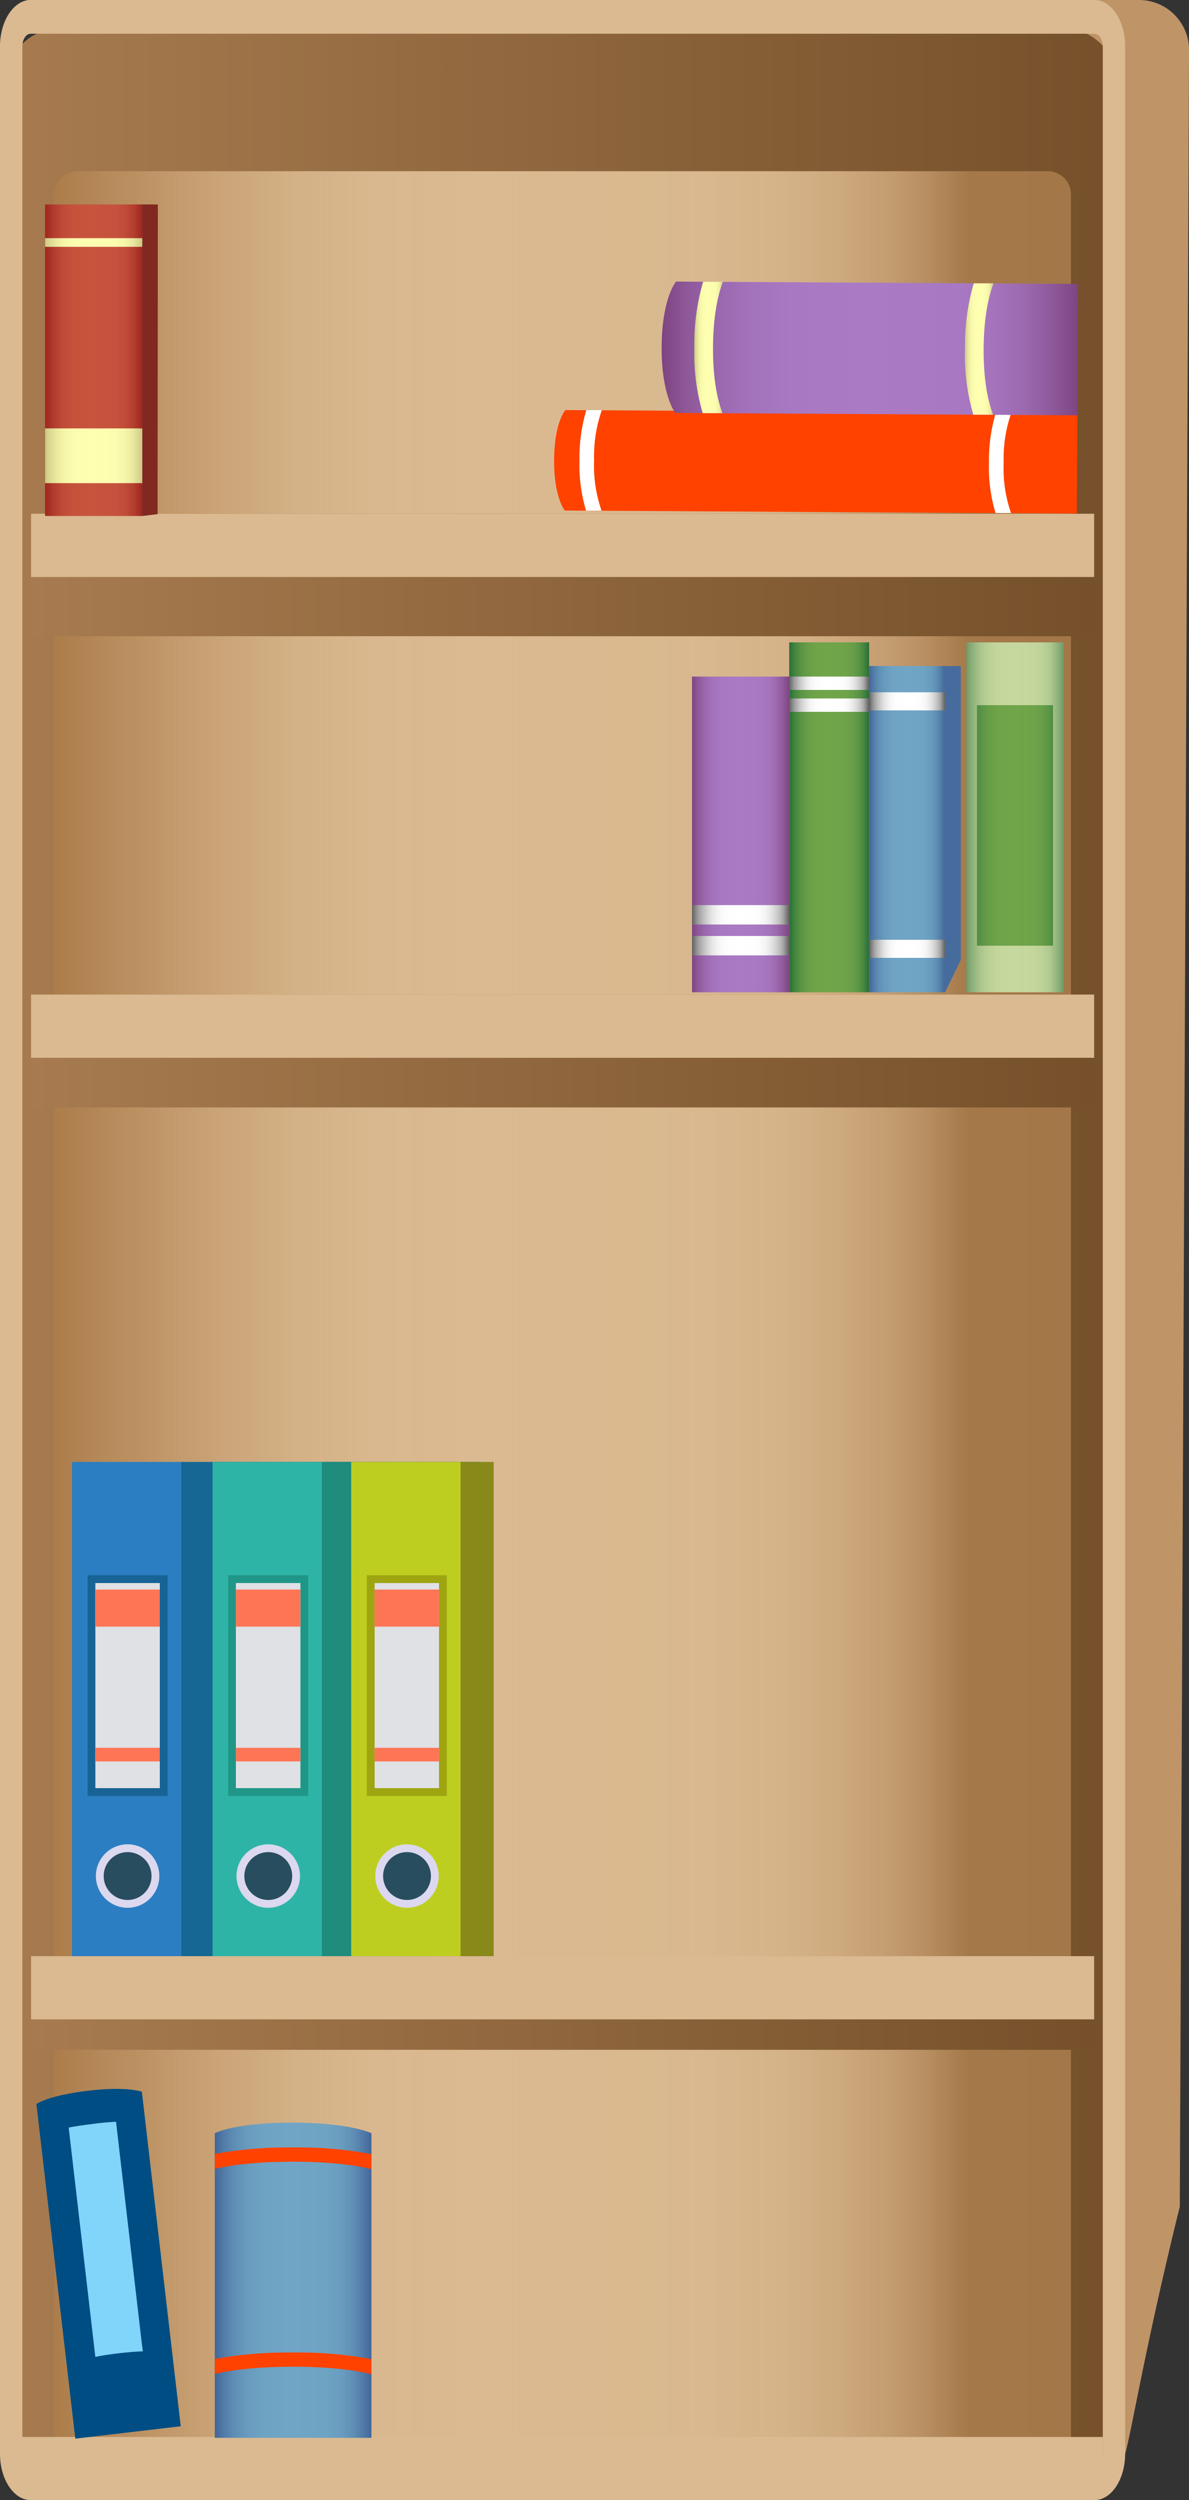 <svg xmlns="http://www.w3.org/2000/svg" xmlns:xlink="http://www.w3.org/1999/xlink" viewBox="0 0 257.07 540.3"><rect x="0" y="0" width="257.07" height="540.3" fill="#333333" stroke="none"/><defs><style>.cls-1{fill:#bf9467;}.cls-2{fill:url(#linear-gradient);}.cls-3{fill:#dbba91;}.cls-4{fill:url(#Безымянный_градиент_100);}.cls-5{fill:url(#linear-gradient-2);}.cls-6{fill:url(#linear-gradient-3);}.cls-7{fill:url(#linear-gradient-4);}.cls-8{fill:#ff4200;}.cls-9{fill:#fff;}.cls-10{fill:url(#linear-gradient-5);}.cls-11{fill:url(#linear-gradient-6);}.cls-12{fill:url(#linear-gradient-7);}.cls-13{fill:url(#linear-gradient-8);}.cls-14{fill:#004d83;}.cls-15{fill:#81d4fa;}.cls-16{fill:#466c9d;}.cls-17{fill:url(#linear-gradient-9);}.cls-18{fill:url(#linear-gradient-10);}.cls-19{fill:url(#linear-gradient-11);}.cls-20{fill:url(#linear-gradient-12);}.cls-21{fill:url(#linear-gradient-13);}.cls-22{fill:url(#linear-gradient-14);}.cls-23{fill:url(#linear-gradient-15);}.cls-24{fill:url(#linear-gradient-16);}.cls-25{fill:url(#linear-gradient-17);}.cls-26{fill:#812820;}.cls-27{fill:url(#linear-gradient-18);}.cls-28{fill:url(#linear-gradient-19);}.cls-29{fill:url(#linear-gradient-20);}.cls-30{fill:url(#linear-gradient-21);}.cls-31{fill:url(#linear-gradient-22);}.cls-32{fill:#2b7ec1;}.cls-33{fill:#166793;}.cls-34{fill:#e0e1e5;}.cls-35{fill:#186396;}.cls-36{fill:#fe7555;}.cls-37{fill:#284d5e;}.cls-38{fill:#dbd8ef;}.cls-39{opacity:0.7;}.cls-40{fill:#105277;}.cls-41{fill:#9c97b2;}.cls-42{fill:#2eb4a6;}.cls-43{fill:#1f8c7c;}.cls-44{fill:#209688;}.cls-45{fill:#bece20;}.cls-46{fill:#898919;}.cls-47{fill:#9ea511;}</style><linearGradient id="linear-gradient" x1="1.55" y1="273.27" x2="241.73" y2="273.27" gradientUnits="userSpaceOnUse"><stop offset="0" stop-color="#a77b4f"/><stop offset="1" stop-color="#75502a"/></linearGradient><linearGradient id="Безымянный_градиент_100" x1="11.71" y1="288.63" x2="231.57" y2="288.63" gradientUnits="userSpaceOnUse"><stop offset="0" stop-color="#b17f4a" stop-opacity="0.6"/><stop offset="0.05" stop-color="#be9160" stop-opacity="0.72"/><stop offset="0.11" stop-color="#c8a071" stop-opacity="0.82"/><stop offset="0.17" stop-color="#d1ab7f" stop-opacity="0.9"/><stop offset="0.24" stop-color="#d6b489" stop-opacity="0.96"/><stop offset="0.31" stop-color="#dab88f" stop-opacity="0.99"/><stop offset="0.41" stop-color="#dbba91"/><stop offset="0.63" stop-color="#dab990" stop-opacity="0.99"/><stop offset="0.71" stop-color="#d8b68c" stop-opacity="0.97"/><stop offset="0.77" stop-color="#d4b084" stop-opacity="0.93"/><stop offset="0.82" stop-color="#cea77a" stop-opacity="0.87"/><stop offset="0.86" stop-color="#c69c6d" stop-opacity="0.79"/><stop offset="0.89" stop-color="#bc8e5c" stop-opacity="0.7"/><stop offset="0.9" stop-color="#b98a57" stop-opacity="0.67"/></linearGradient><linearGradient id="linear-gradient-2" x1="6.74" y1="124.26" x2="236.54" y2="124.26" xlink:href="#linear-gradient"/><linearGradient id="linear-gradient-3" x1="6.74" y1="227.12" x2="236.54" y2="227.12" xlink:href="#linear-gradient"/><linearGradient id="linear-gradient-4" x1="6.74" y1="432.85" x2="236.54" y2="432.85" xlink:href="#linear-gradient"/><linearGradient id="linear-gradient-5" x1="143.07" y1="75.3" x2="233.1" y2="75.3" gradientUnits="userSpaceOnUse"><stop offset="0" stop-color="#7d437f"/><stop offset="0" stop-color="#7e4480"/><stop offset="0.06" stop-color="#8e5899"/><stop offset="0.13" stop-color="#9a67ad"/><stop offset="0.21" stop-color="#a372bb"/><stop offset="0.31" stop-color="#a878c3"/><stop offset="0.49" stop-color="#aa7ac5"/><stop offset="0.71" stop-color="#a978c3"/><stop offset="0.8" stop-color="#a473bc"/><stop offset="0.87" stop-color="#9c69af"/><stop offset="0.93" stop-color="#905b9d"/><stop offset="0.99" stop-color="#814886"/><stop offset="1" stop-color="#7d437f"/></linearGradient><linearGradient id="linear-gradient-6" x1="150.11" y1="75.1" x2="156.31" y2="75.1" gradientUnits="userSpaceOnUse"><stop offset="0" stop-color="#cbc883"/><stop offset="0.03" stop-color="#d6d38d"/><stop offset="0.11" stop-color="#e8e79d"/><stop offset="0.19" stop-color="#f5f5a9"/><stop offset="0.3" stop-color="#fdfdb0"/><stop offset="0.49" stop-color="#ffffb2"/><stop offset="0.72" stop-color="#fdfdb0"/><stop offset="0.82" stop-color="#f6f6aa"/><stop offset="0.9" stop-color="#eae99f"/><stop offset="0.96" stop-color="#d9d790"/><stop offset="1" stop-color="#cbc883"/></linearGradient><linearGradient id="linear-gradient-7" x1="208.62" y1="75.44" x2="214.81" y2="75.44" xlink:href="#linear-gradient-6"/><linearGradient id="linear-gradient-8" x1="46.44" y1="492.81" x2="80.31" y2="492.81" gradientUnits="userSpaceOnUse"><stop offset="0" stop-color="#416598"/><stop offset="0.05" stop-color="#5079a6"/><stop offset="0.12" stop-color="#5e8db4"/><stop offset="0.21" stop-color="#689bbe"/><stop offset="0.31" stop-color="#6ea3c3"/><stop offset="0.49" stop-color="#70a5c5"/><stop offset="0.71" stop-color="#6ea3c4"/><stop offset="0.81" stop-color="#699cbe"/><stop offset="0.88" stop-color="#608fb5"/><stop offset="0.94" stop-color="#537da9"/><stop offset="1" stop-color="#426699"/><stop offset="1" stop-color="#416598"/></linearGradient><linearGradient id="linear-gradient-9" x1="187.91" y1="179.18" x2="204.35" y2="179.18" xlink:href="#linear-gradient-8"/><linearGradient id="linear-gradient-10" x1="187.91" y1="151.57" x2="204.35" y2="151.57" gradientUnits="userSpaceOnUse"><stop offset="0" stop-color="#606060"/><stop offset="0.02" stop-color="#767676"/><stop offset="0.06" stop-color="#9b9b9b"/><stop offset="0.11" stop-color="#bababa"/><stop offset="0.16" stop-color="#d3d3d3"/><stop offset="0.21" stop-color="#e7e7e7"/><stop offset="0.27" stop-color="#f5f5f5"/><stop offset="0.35" stop-color="#fdfdfd"/><stop offset="0.49" stop-color="#fff"/><stop offset="0.67" stop-color="#fdfdfd"/><stop offset="0.74" stop-color="#f6f6f6"/><stop offset="0.8" stop-color="#e9e9e9"/><stop offset="0.85" stop-color="#d7d7d7"/><stop offset="0.9" stop-color="#bfbfbf"/><stop offset="0.94" stop-color="#a3a3a3"/><stop offset="0.97" stop-color="#818181"/><stop offset="1" stop-color="#606060"/></linearGradient><linearGradient id="linear-gradient-11" x1="187.91" y1="205.05" x2="204.35" y2="205.05" xlink:href="#linear-gradient-10"/><linearGradient id="linear-gradient-12" x1="208.94" y1="176.63" x2="229.96" y2="176.63" gradientUnits="userSpaceOnUse"><stop offset="0" stop-color="#709a66"/><stop offset="0.03" stop-color="#80a670"/><stop offset="0.09" stop-color="#99b881"/><stop offset="0.15" stop-color="#adc68d"/><stop offset="0.23" stop-color="#bbd096"/><stop offset="0.32" stop-color="#c3d69b"/><stop offset="0.49" stop-color="#c5d89d"/><stop offset="0.7" stop-color="#c3d69c"/><stop offset="0.79" stop-color="#bcd197"/><stop offset="0.86" stop-color="#afc88f"/><stop offset="0.91" stop-color="#9dbb83"/><stop offset="0.96" stop-color="#86aa74"/><stop offset="1" stop-color="#709a66"/></linearGradient><linearGradient id="linear-gradient-13" x1="211.23" y1="178.38" x2="227.66" y2="178.38" gradientUnits="userSpaceOnUse"><stop offset="0" stop-color="#4e8c41"/><stop offset="0.05" stop-color="#589344"/><stop offset="0.15" stop-color="#669d47"/><stop offset="0.27" stop-color="#6ea349"/><stop offset="0.49" stop-color="#70a54a"/><stop offset="0.75" stop-color="#6ea349"/><stop offset="0.86" stop-color="#679e48"/><stop offset="0.95" stop-color="#5a9544"/><stop offset="1" stop-color="#4e8c41"/></linearGradient><linearGradient id="linear-gradient-14" x1="170.64" y1="176.63" x2="187.91" y2="176.63" gradientUnits="userSpaceOnUse"><stop offset="0" stop-color="#246d37"/><stop offset="0.01" stop-color="#2b7239"/><stop offset="0.07" stop-color="#44853f"/><stop offset="0.14" stop-color="#589344"/><stop offset="0.22" stop-color="#669d47"/><stop offset="0.32" stop-color="#6ea349"/><stop offset="0.49" stop-color="#70a54a"/><stop offset="0.7" stop-color="#6ea349"/><stop offset="0.8" stop-color="#679e48"/><stop offset="0.87" stop-color="#5a9544"/><stop offset="0.93" stop-color="#488740"/><stop offset="0.98" stop-color="#31763a"/><stop offset="1" stop-color="#246d37"/></linearGradient><linearGradient id="linear-gradient-15" x1="170.64" y1="147.66" x2="187.91" y2="147.66" xlink:href="#linear-gradient-10"/><linearGradient id="linear-gradient-16" x1="170.64" y1="152.39" x2="187.91" y2="152.39" xlink:href="#linear-gradient-10"/><linearGradient id="linear-gradient-17" x1="9.74" y1="77.84" x2="30.76" y2="77.84" gradientUnits="userSpaceOnUse"><stop offset="0" stop-color="#9e251e"/><stop offset="0.01" stop-color="#a12820"/><stop offset="0.09" stop-color="#b23c2e"/><stop offset="0.18" stop-color="#bf4a37"/><stop offset="0.29" stop-color="#c6523c"/><stop offset="0.49" stop-color="#c8543e"/><stop offset="0.73" stop-color="#c6523d"/><stop offset="0.83" stop-color="#c04b38"/><stop offset="0.91" stop-color="#b43e2f"/><stop offset="0.98" stop-color="#a42c23"/><stop offset="1" stop-color="#9e251e"/></linearGradient><linearGradient id="linear-gradient-18" x1="9.74" y1="52.4" x2="30.76" y2="52.4" xlink:href="#linear-gradient-6"/><linearGradient id="linear-gradient-19" x1="9.74" y1="98.49" x2="30.76" y2="98.49" xlink:href="#linear-gradient-6"/><linearGradient id="linear-gradient-20" x1="149.62" y1="180.33" x2="170.64" y2="180.33" xlink:href="#linear-gradient-5"/><linearGradient id="linear-gradient-21" x1="149.62" y1="197.7" x2="170.64" y2="197.7" xlink:href="#linear-gradient-10"/><linearGradient id="linear-gradient-22" x1="149.62" y1="204.37" x2="170.64" y2="204.37" xlink:href="#linear-gradient-10"/></defs><title>opened wardrobe</title><g id="Слой_2" data-name="Слой 2"><g id="Слой_1-2" data-name="Слой 1"><path class="cls-1" d="M232.54,475.17H37.66a24.54,24.54,0,0,1-24.54-24.54V24.54A24.54,24.54,0,0,1,37.66,0H246.27a10.81,10.81,0,0,1,10.81,10.81l-2,466.06c-1.69,6.81-4.13,17-6.8,29.57-4.24,19.93-5.05,26.95-6.65,27C239.73,533.45,236.79,523.19,232.54,475.17Z"/><rect class="cls-2" x="1.55" y="6.23" width="240.18" height="534.07" rx="11.14" ry="11.14"/><path class="cls-3" d="M236.64,7.31c1,0,1.79,1.22,1.79,2.71V530.28c0,1.49-.8,2.71-1.79,2.71H6.63c-1,0-1.79-1.22-1.79-2.71V10c0-1.49.8-2.71,1.79-2.71h230m0-7.31H6.63C3,0,0,4.49,0,10V530.28c0,5.54,3,10,6.63,10h230c3.66,0,6.63-4.49,6.63-10V10c0-5.54-3-10-6.63-10Z"/><path class="cls-4" d="M16.72,37H226.55a5,5,0,0,1,5,5V540.3a0,0,0,0,1,0,0H11.71a0,0,0,0,1,0,0V42A5,5,0,0,1,16.72,37Z"/><rect class="cls-5" x="6.74" y="111.02" width="229.81" height="26.47"/><rect class="cls-3" x="6.72" y="111.02" width="229.84" height="13.67"/><rect class="cls-6" x="6.74" y="214.93" width="229.81" height="24.39"/><rect class="cls-3" x="6.72" y="214.93" width="229.84" height="13.66"/><rect class="cls-7" x="6.74" y="422.73" width="229.81" height="20.24"/><rect class="cls-3" x="6.72" y="422.73" width="229.84" height="13.66"/><path class="cls-3" d="M4.52,526.64H238.44a0,0,0,0,1,0,0v9.74a3.92,3.92,0,0,1-3.92,3.92H7.42a2.9,2.9,0,0,1-2.9-2.9V526.64A0,0,0,0,1,4.52,526.64Z"/><path class="cls-8" d="M122.1,110.33l110.71.65.13-21.71-110.71-.65s-2.39,2.65-2.43,10.84C119.74,107.42,122.1,110.33,122.1,110.33Z"/><path class="cls-9" d="M126.71,110.35l3.35,0a29.28,29.28,0,0,1-1.61-10.87,30.12,30.12,0,0,1,1.67-10.85l-3.35,0a36.09,36.09,0,0,0-1.48,10.85A34.32,34.32,0,0,0,126.71,110.35Z"/><path class="cls-9" d="M215.24,110.87l3.35,0A29.28,29.28,0,0,1,217,100a30.12,30.12,0,0,1,1.67-10.85l-3.35,0A36.09,36.09,0,0,0,213.82,100,34.32,34.32,0,0,0,215.24,110.87Z"/><path class="cls-10" d="M146,89.24l86.91.51.17-28.39-86.91-.51s-3.06,3.46-3.12,14.17C143,85.44,146,89.24,146,89.24Z"/><path class="cls-11" d="M151.93,89.28l4.29,0c-1-2.54-2.1-7.09-2.06-14.21s1.16-11.65,2.15-14.18l-4.29,0a48.09,48.09,0,0,0-1.9,14.18A45.76,45.76,0,0,0,151.93,89.28Z"/><path class="cls-12" d="M210.44,89.62l4.29,0c-1-2.54-2.1-7.09-2.06-14.21s1.16-11.65,2.15-14.18l-4.29,0a48.11,48.11,0,0,0-1.9,14.18A45.73,45.73,0,0,0,210.44,89.62Z"/><path class="cls-13" d="M80.31,461v65.82H46.44V461s4.15-2.3,16.94-2.3C75.79,458.75,80.31,461,80.31,461Z"/><path class="cls-8" d="M80.31,465.52v3.25c-3-.77-8.44-1.62-16.93-1.62s-13.91.83-16.94,1.56v-3.25a88.57,88.57,0,0,1,16.94-1.38A84.07,84.07,0,0,1,80.31,465.52Z"/><path class="cls-8" d="M80.31,509.83v3.25c-3-.77-8.44-1.62-16.93-1.62s-13.91.83-16.94,1.56v-3.25a88.72,88.72,0,0,1,16.94-1.38A84.21,84.21,0,0,1,80.31,509.83Z"/><path class="cls-14" d="M39.08,524.32,16.28,527,7.87,454.68s2.61-1.87,11.22-2.87c8.36-1,11.58.22,11.58.22Z"/><path class="cls-15" d="M20,459c-1.95.23-3.64.49-5.15.77l.24,2.08,5.28,45.4.24,2.08c1.48-.3,3.17-.56,5.15-.79s3.62-.36,5.13-.41L30.61,506l-5.28-45.4-.24-2.08C23.55,458.6,21.87,458.73,20,459Z"/><polygon class="cls-16" points="207.73 143.93 204.35 143.93 204.35 214.44 207.73 207.42 207.73 143.93"/><rect class="cls-17" x="187.91" y="143.93" width="16.44" height="70.51"/><rect class="cls-18" x="187.91" y="149.61" width="16.44" height="3.91"/><rect class="cls-19" x="187.91" y="203.09" width="16.44" height="3.91"/><rect class="cls-20" x="208.94" y="138.82" width="21.02" height="75.62"/><rect class="cls-21" x="211.23" y="152.39" width="16.44" height="51.98"/><rect class="cls-22" x="170.64" y="138.82" width="17.27" height="75.62"/><rect class="cls-23" x="170.64" y="146.21" width="17.27" height="2.89"/><rect class="cls-24" x="170.64" y="150.94" width="17.27" height="2.89"/><rect class="cls-25" x="9.74" y="44.18" width="21.02" height="67.33"/><path class="cls-26" d="M34.13,44.18H30.76v67.33l3.31-.4Q34.1,77.64,34.13,44.18Z"/><rect class="cls-27" x="9.74" y="51.47" width="21.02" height="1.87"/><rect class="cls-28" x="9.74" y="92.58" width="21.02" height="11.83"/><rect class="cls-29" x="149.62" y="146.21" width="21.02" height="68.23"/><rect class="cls-30" x="149.62" y="195.6" width="21.02" height="4.19"/><rect class="cls-31" x="149.62" y="202.27" width="21.02" height="4.19"/><rect class="cls-32" x="15.56" y="315.93" width="24.06" height="106.8"/><rect class="cls-33" x="39.2" y="315.93" width="64.77" height="106.8"/><rect class="cls-34" x="19.78" y="341.26" width="15.62" height="46.01"/><path class="cls-35" d="M34.55,342.1v44.32H20.62V342.1H34.55m1.69-1.69H18.94v47.7H36.24v-47.7Z"/><rect class="cls-36" x="20.62" y="343.51" width="13.93" height="8.01"/><rect class="cls-36" x="20.62" y="377.71" width="13.93" height="2.94"/><circle class="cls-37" cx="27.59" cy="405.43" r="6.02"/><path class="cls-38" d="M27.59,400.25a5.17,5.17,0,1,1-5.17,5.17,5.17,5.17,0,0,1,5.17-5.17m0-1.69a6.86,6.86,0,1,0,6.86,6.86,6.87,6.87,0,0,0-6.86-6.86Z"/><g class="cls-39"><rect class="cls-40" x="47.78" y="351.43" width="10.69" height="4.5" rx="0.84" ry="0.84"/><path class="cls-41" d="M57.63,352.27v2.81h-9v-2.81h9m0-1.69h-9a1.69,1.69,0,0,0-1.69,1.69v2.81a1.69,1.69,0,0,0,1.69,1.69h9a1.69,1.69,0,0,0,1.69-1.69v-2.81a1.69,1.69,0,0,0-1.69-1.69Z"/><rect class="cls-40" x="47.78" y="385.48" width="10.69" height="4.5" rx="0.84" ry="0.84"/><path class="cls-41" d="M57.63,386.32v2.81h-9v-2.81h9m0-1.69h-9a1.69,1.69,0,0,0-1.69,1.69v2.81a1.69,1.69,0,0,0,1.69,1.69h9a1.69,1.69,0,0,0,1.69-1.69v-2.81a1.69,1.69,0,0,0-1.69-1.69Z"/></g><rect class="cls-42" x="45.95" y="315.93" width="24.06" height="106.8"/><rect class="cls-43" x="69.59" y="315.93" width="23.85" height="106.8"/><rect class="cls-34" x="50.18" y="341.26" width="15.62" height="46.01"/><path class="cls-44" d="M64.95,342.1v44.32H51V342.1H64.95m1.69-1.69H49.33v47.7h17.3v-47.7Z"/><rect class="cls-36" x="51.02" y="343.51" width="13.93" height="8.01"/><rect class="cls-36" x="51.02" y="377.71" width="13.93" height="2.94"/><circle class="cls-37" cx="57.98" cy="405.43" r="6.02"/><path class="cls-38" d="M58,400.25a5.17,5.17,0,1,1-5.17,5.17A5.17,5.17,0,0,1,58,400.25m0-1.69a6.86,6.86,0,1,0,6.86,6.86A6.87,6.87,0,0,0,58,398.57Z"/><g class="cls-39"><rect class="cls-40" x="78.18" y="351.43" width="10.69" height="4.5" rx="0.84" ry="0.84"/><path class="cls-41" d="M88,352.27v2.81H79v-2.81h9m0-1.69H79a1.69,1.69,0,0,0-1.69,1.69v2.81A1.69,1.69,0,0,0,79,356.77h9a1.69,1.69,0,0,0,1.69-1.69v-2.81A1.69,1.69,0,0,0,88,350.58Z"/><rect class="cls-40" x="78.18" y="385.48" width="10.69" height="4.5" rx="0.84" ry="0.84"/><path class="cls-41" d="M88,386.32v2.81H79v-2.81h9m0-1.69H79a1.69,1.69,0,0,0-1.69,1.69v2.81A1.69,1.69,0,0,0,79,390.83h9a1.69,1.69,0,0,0,1.69-1.69v-2.81A1.69,1.69,0,0,0,88,384.63Z"/></g><rect class="cls-45" x="75.93" y="315.93" width="24.06" height="106.8"/><rect class="cls-46" x="99.57" y="315.93" width="7.17" height="106.8"/><rect class="cls-34" x="80.15" y="341.26" width="15.62" height="46.01"/><path class="cls-47" d="M94.92,342.1v44.32H81V342.1H94.92m1.69-1.69H79.3v47.7h17.3v-47.7Z"/><rect class="cls-36" x="80.99" y="343.51" width="13.93" height="8.01"/><rect class="cls-36" x="80.99" y="377.71" width="13.93" height="2.94"/><circle class="cls-37" cx="87.96" cy="405.43" r="6.02"/><path class="cls-38" d="M88,400.25a5.17,5.17,0,1,1-5.17,5.17A5.17,5.17,0,0,1,88,400.25m0-1.69a6.86,6.86,0,1,0,6.86,6.86A6.87,6.87,0,0,0,88,398.57Z"/></g></g></svg>
